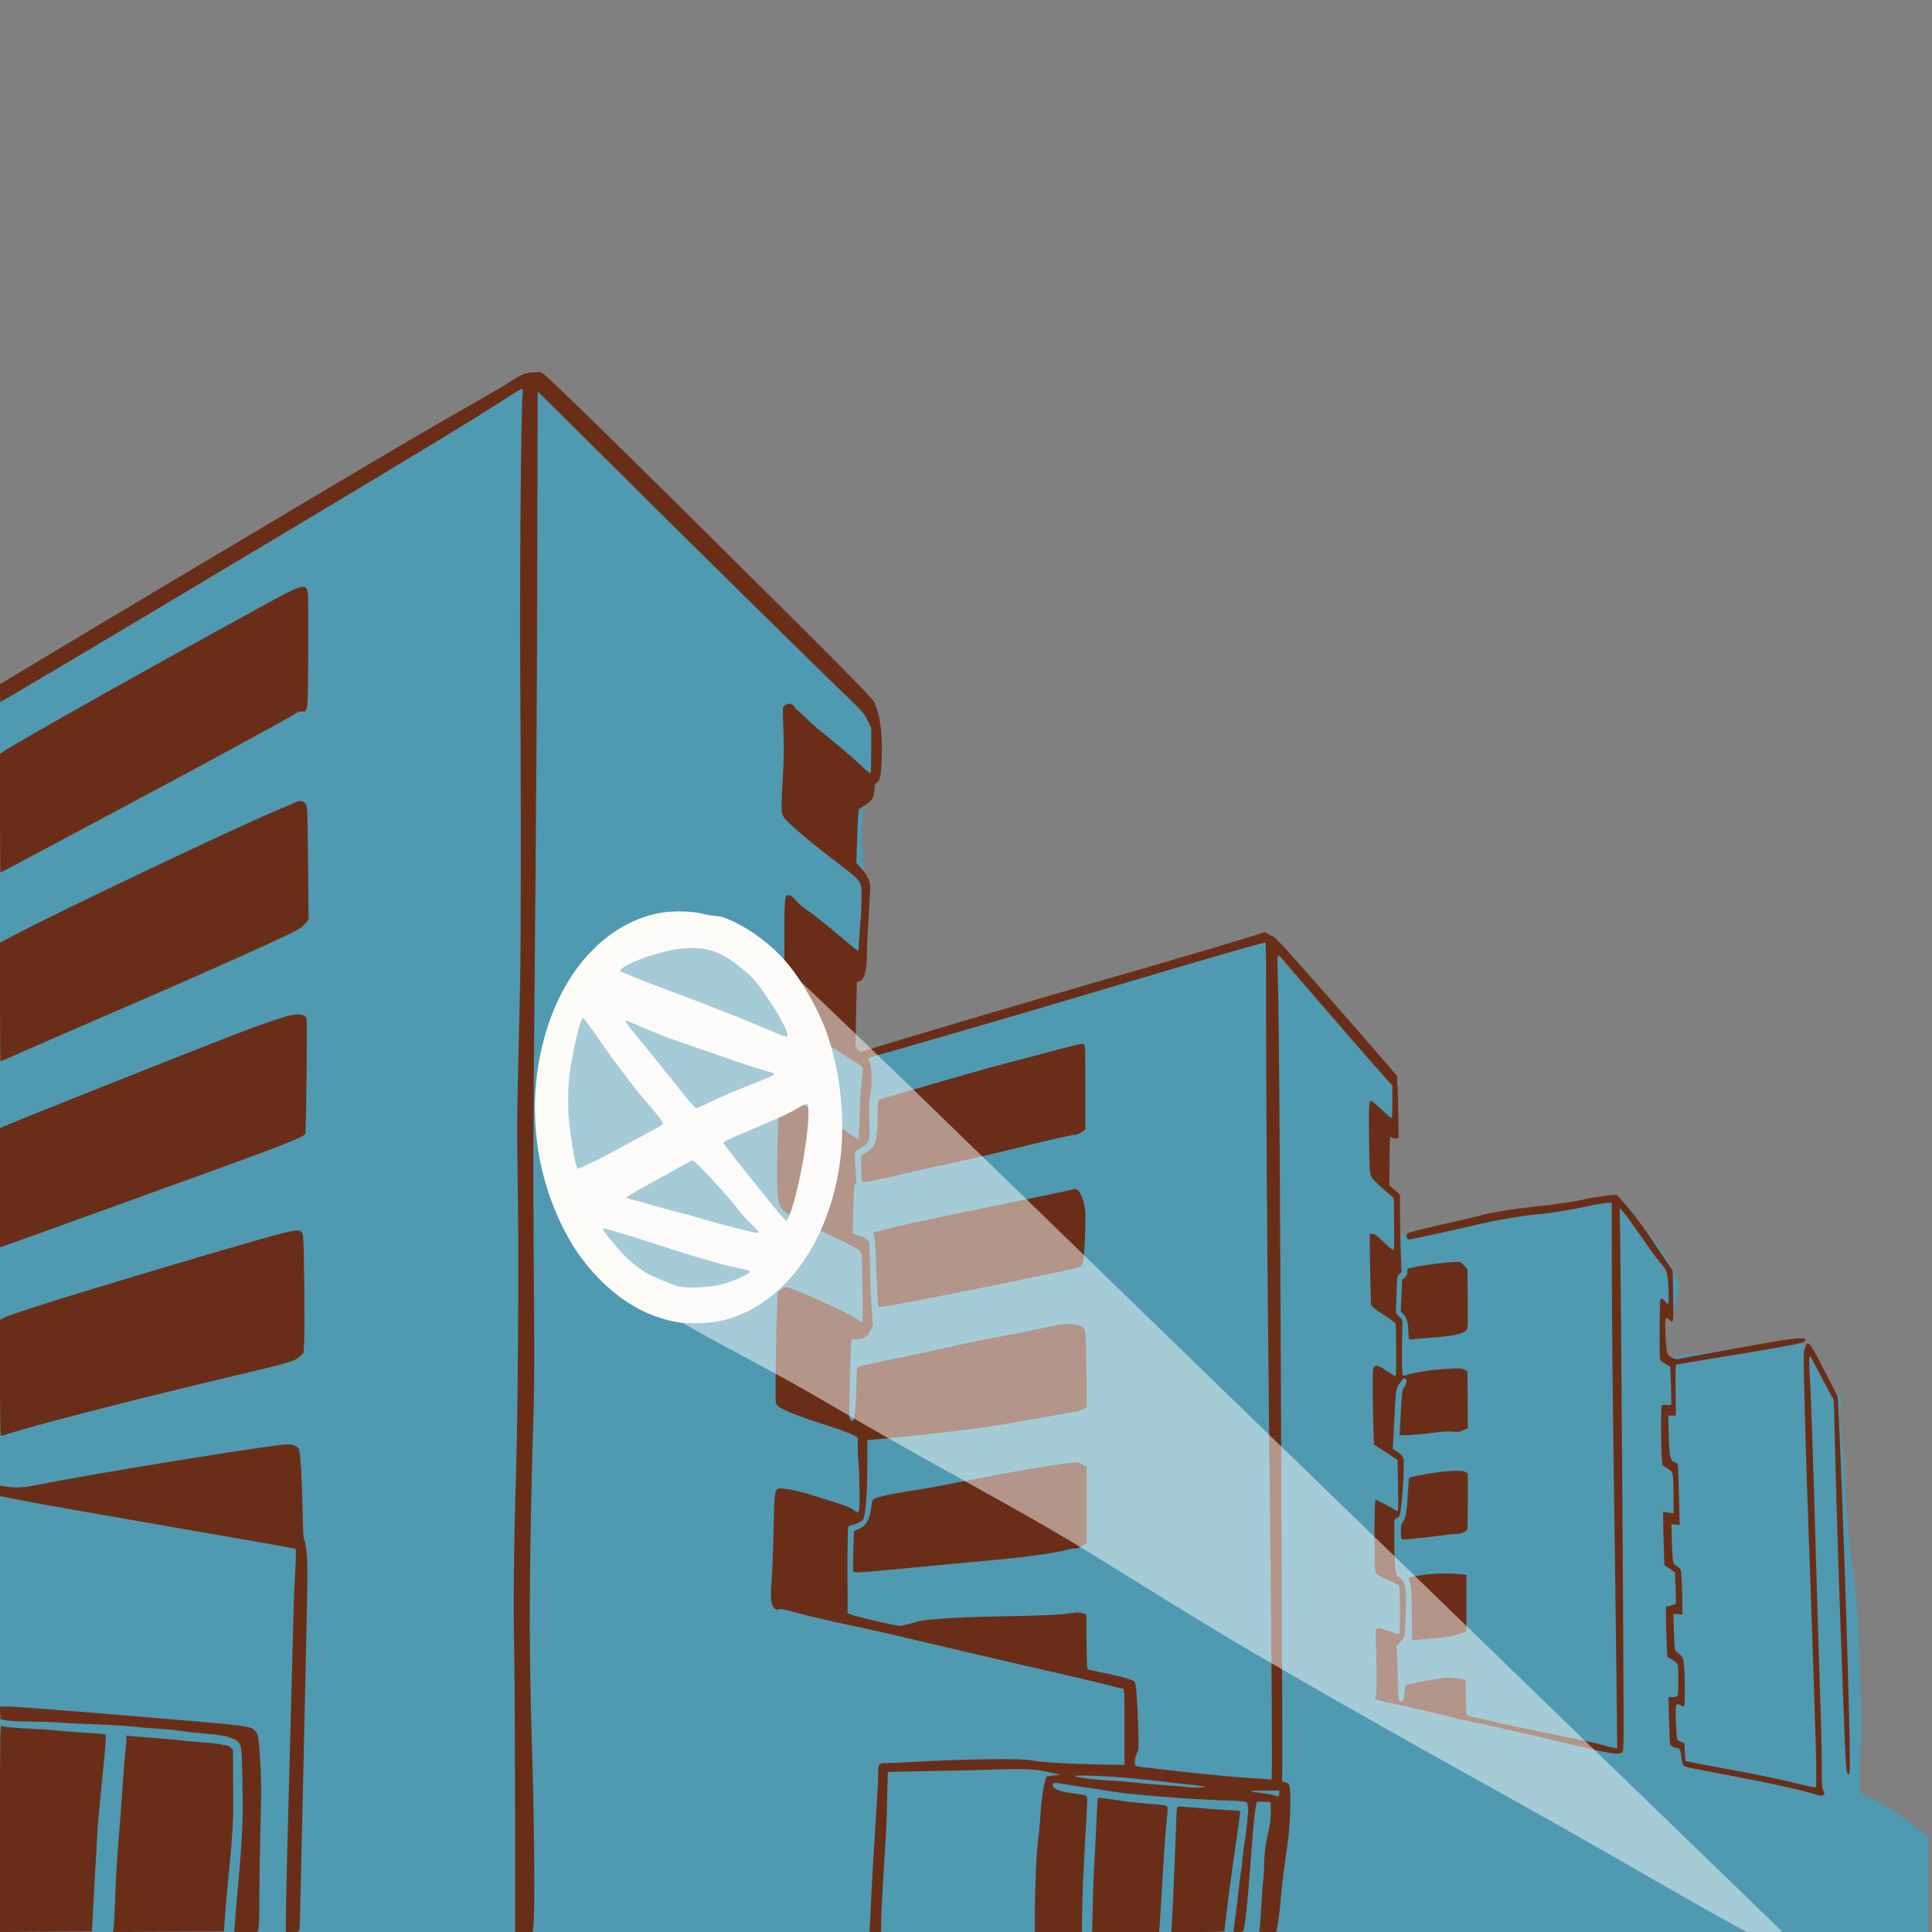 <?xml version="1.0" encoding="UTF-8" standalone="no"?>
<svg
   xmlns:dc="http://purl.org/dc/elements/1.1/"
   xmlns:cc="http://creativecommons.org/ns#"
   xmlns:rdf="http://www.w3.org/1999/02/22-rdf-syntax-ns#"
   xmlns:svg="http://www.w3.org/2000/svg"
   xmlns="http://www.w3.org/2000/svg"
   viewBox="0 0 1489.455 1489.455"
   height="1489.455"
   width="1489.455"
   id="svg2"
   version="1.1">
  <rect x="0" y="0" width="1489.455" height="1489.455" fill="#808080" stroke="none"/>
  <defs
     id="defs6" />
  <g
     id="g4520">
    <path
       id="path4522"
       d="M 0,1013.891 V 538.327 l 8.545,-5.243 C 28.456,520.869 48.853,507.798 69.73,493.878 89.978,480.376 142.913,448.087 177.796,427.96 c 7.588,-4.378 19.042,-11.499 25.455,-15.823 37.995,-25.626 43.351,-28.919 97.841,-60.149 24.298,-13.926 33.552,-19.114 45.455,-25.482 4.8,-2.568 15.258,-9.039 23.239,-14.379 7.982,-5.34 16.406,-10.666 18.72,-11.834 5.258,-2.654 11.967,-4.268 17.803,-4.282 5.384,-0.013 7.405,1.377 12.025,8.269 4.013,5.986 21.46,23.201 32.213,31.783 4.8,3.831 16.091,12.641 25.091,19.576 9,6.936 17.836,13.768 19.636,15.182 1.8,1.414 7.855,7.011 13.455,12.436 5.6,5.425 14.273,13.368 19.273,17.649 9.068,7.766 39.754,38.739 58.184,58.73 5.347,5.8 12.714,13.655 16.37,17.455 3.656,3.8 9.162,10.182 12.235,14.182 6.787,8.834 15.1,18.498 28.12,32.69 5.4,5.886 11.205,12.392 12.9,14.459 1.935,2.359 3.918,3.974 5.326,4.339 1.397,0.362 2.705,1.42 3.463,2.801 0.67,1.221 3.087,5.169 5.369,8.773 5.787,9.139 6.775,12.339 6.687,21.665 -0.077,8.17 -2.046,23.285 -3.358,25.767 -0.438,0.828 -1.999,2.88 -3.47,4.56 -2.552,2.914 -2.712,3.413 -3.512,10.909 -2.216,20.767 -2.46,28.023 -1.329,39.576 0.616,6.295 0.916,13.916 0.687,17.425 -0.382,5.838 -0.288,6.419 1.473,9.091 2.492,3.783 2.982,7.461 1.927,14.491 -0.48,3.2 -1.105,13.018 -1.388,21.818 -0.57,17.669 -0.793,18.607 -6.202,26.064 -1.404,1.935 -2.874,4.717 -3.268,6.182 -1.424,5.297 -2.195,16.762 -2.064,30.664 0.107,11.298 -0.125,15.291 -1.138,19.636 -2.028,8.695 -2.933,13.777 -2.528,14.182 0.207,0.207 3.128,-0.907 6.491,-2.476 7.253,-3.383 32.251,-11.257 55.569,-17.502 9.2,-2.464 20.818,-5.61 25.818,-6.99 5,-1.38 15.636,-4.162 23.636,-6.182 8,-2.02 20.927,-5.585 28.727,-7.924 7.8,-2.338 18.436,-5.082 23.636,-6.097 5.2,-1.015 14.691,-2.85 21.091,-4.077 12.074,-2.314 37.679,-10.403 57.131,-18.049 5.022,-1.974 12.713,-4.645 17.091,-5.936 7.909,-2.332 24.042,-7.788 37.578,-12.709 8.753,-3.182 18.232,-4.497 24.313,-3.373 4.706,0.87 5.709,1.649 9.142,7.098 2.786,4.423 15.72,19.786 18.685,22.194 6.59,5.352 21.902,18.935 24.093,21.373 1.418,1.577 4.399,5.33 6.624,8.338 2.225,3.009 6.313,7.485 9.084,9.948 2.96,2.63 7.569,8.016 11.173,13.056 8.498,11.884 13.153,17.57 16.998,20.766 2.223,1.848 4.139,4.455 5.918,8.054 l 2.63,5.321 -0.229,13.195 c -0.271,15.589 -0.268,15.582 -7.339,16.152 -5.578,0.449 -5.641,0.557 -7.824,13.455 -1.259,7.438 -1.505,11.006 -1.154,16.727 0.64,10.421 0.951,11.225 4.841,12.509 1.786,0.589 3.987,1.791 4.891,2.67 2.312,2.247 5.229,14.701 5.985,25.549 0.604,8.669 1.106,11.273 2.175,11.273 0.307,0 6.122,-1.603 12.922,-3.563 6.801,-1.959 15.433,-3.939 19.183,-4.399 3.75,-0.46 12.218,-1.798 18.818,-2.972 6.6,-1.175 16.143,-2.618 21.207,-3.209 5.064,-0.59 13.082,-1.724 17.818,-2.519 4.736,-0.795 11.393,-1.811 14.793,-2.258 3.4,-0.446 9.945,-1.738 14.545,-2.87 4.6,-1.132 10.401,-2.271 12.892,-2.532 2.49,-0.26 8.054,-1.273 12.364,-2.251 4.98,-1.13 10.103,-1.78 14.057,-1.784 5.624,-0.007 6.541,0.196 9.554,2.107 5.524,3.503 15.606,14.511 30.959,33.8 5,6.282 10.103,15.575 14.718,26.8 l 1.713,4.167 -1.616,7.833 c -2.318,11.239 -2.795,12.48 -5.006,13.035 -1.039,0.261 -2.795,0.133 -3.901,-0.285 -1.106,-0.418 -2.121,-0.65 -2.254,-0.516 -0.133,0.134 -0.191,6.752 -0.127,14.708 0.116,14.396 0.597,20.185 1.737,20.89 0.329,0.203 2.183,0.041 4.119,-0.361 7.351,-1.526 22.677,-3.638 26.473,-3.649 2.176,-0.01 6.901,-0.623 10.501,-1.371 3.6,-0.748 8.836,-1.568 11.636,-1.822 18.678,-1.695 31.139,-3.665 41.818,-6.612 3.764,-1.039 4.912,-0.728 10.506,2.851 4.366,2.793 7.367,6.585 14.147,17.875 2.522,4.2 6.762,10.695 9.421,14.433 8.152,11.458 7.693,10.326 6.696,16.505 -0.949,5.88 -0.215,20.289 1.886,37.062 0.601,4.8 1.382,15.856 1.736,24.568 0.353,8.713 0.796,16.091 0.985,16.396 0.189,0.305 0.703,6.595 1.144,13.977 0.44,7.382 1.922,21.113 3.292,30.513 1.371,9.4 2.833,21.673 3.251,27.273 0.417,5.6 0.94,11.982 1.161,14.182 0.393,3.908 1.472,34.545 2.242,63.636 0.212,8 0.044,26.426 -0.372,40.946 -0.49,17.072 -0.508,27.055 -0.053,28.252 0.387,1.018 1.399,2.033 2.248,2.255 3.046,0.796 14.417,6.688 21.404,11.09 7.998,5.039 19.114,13.434 24.853,18.77 l 3.818,3.55 v 36.113 36.113 H 743.273 7.272727e-5 V 1013.891 Z"
       style="fill:#4f9ab1;stroke-width:0.727" />
  </g>
  <g
     id="g4520-3"
     transform="translate(0,-1.0788285e-5)">
    <path
       id="path4522-6"
       d="m 0,1409.747 c 0,-72.73 0.102,-79.682 1.162,-79.275 2.439,0.936 11.273,1.822 22.474,2.253 6.4,0.247 16.218,0.931 21.818,1.52 5.6,0.589 15.875,1.371 22.834,1.738 6.959,0.366 12.889,0.929 13.179,1.25 0.605,0.671 -0.517,14.276 -3.616,43.857 -1.194,11.4 -2.501,26.782 -2.904,34.182 -0.402,7.4 -1.25,22.291 -1.883,33.091 -0.633,10.8 -1.377,24.382 -1.653,30.182 l -0.502,10.546 -35.455,0.189 L 0,1489.468 Z m 87.582,76.622 c 0.273,-1.703 0.793,-11.769 1.156,-22.369 0.605,-17.684 1.752,-35.89 3.618,-57.455 0.398,-4.6 1.395,-18.345 2.215,-30.545 0.82,-12.2 1.798,-24.309 2.173,-26.909 0.375,-2.6 0.689,-6.164 0.697,-7.92 l 0.014,-3.193 4.182,0.477 c 2.3,0.262 10.727,0.955 18.727,1.539 8,0.584 16.836,1.39 19.636,1.79 2.8,0.401 10.247,1.072 16.549,1.491 6.302,0.42 12.296,1.082 13.32,1.471 1.024,0.389 2.838,0.708 4.03,0.708 1.331,0 2.856,0.688 3.952,1.784 l 1.784,1.784 0.043,18.761 c 0.024,10.319 0.097,22.197 0.164,26.397 0.128,8.043 -0.968,25.026 -2.791,43.273 -2.131,21.327 -3.766,40.318 -4.162,48.364 l -0.161,3.273 -42.821,0.188 -42.821,0.188 z m 93.268,-0.733 c 0.722,-10.134 2.766,-34.201 3.906,-46 1.186,-12.267 2.493,-36.673 2.396,-44.727 -0.511,-42.397 -0.696,-46.87 -2.063,-49.736 -1.036,-2.173 -2.213,-3.223 -5.089,-4.54 -4.83,-2.211 -8.805,-2.934 -23.547,-4.281 -6.648,-0.608 -15.034,-1.569 -18.634,-2.136 -3.6,-0.567 -10.8,-1.238 -16,-1.49 -5.2,-0.253 -13.378,-0.942 -18.172,-1.532 -4.795,-0.59 -17.886,-1.383 -29.091,-1.762 -11.205,-0.379 -23.809,-1.009 -28.009,-1.4 -4.2,-0.391 -14.182,-0.737 -22.182,-0.769 -8,-0.032 -16.673,-0.454 -19.273,-0.937 l -4.727,-0.878 -0.215,-4.906 -0.215,-4.906 5.67,0.012 c 5.93,0.013 44.472,2.955 104.215,7.955 84.555,7.077 83.021,6.883 86.916,10.948 2.548,2.66 2.812,4.417 4.098,27.266 0.661,11.749 0.661,22.321 -1.9e-4,45.818 -0.473,16.8 -0.853,41.051 -0.846,53.892 0.009,15.111 -0.268,24.154 -0.784,25.636 l -0.798,2.29 h -8.913 -8.913 l 0.272,-3.818 z m 39.52,-4.727 c 0.008,-11.515 1.143,-59.967 2.892,-123.454 0.793,-28.8 1.77,-65.782 2.169,-82.182 0.888,-36.453 1.298,-48.286 2.301,-66.436 0.428,-7.74 0.499,-14.346 0.159,-14.681 -0.34,-0.335 -20.909,-4.083 -45.709,-8.331 -24.8,-4.247 -59.818,-10.342 -77.818,-13.543 -18,-3.201 -41.383,-7.286 -51.962,-9.077 -10.579,-1.791 -26.581,-4.717 -35.559,-6.503 -8.978,-1.786 -16.44,-3.247 -16.583,-3.247 C 0.117,1153.455 0,1151.612 0,1149.359 v -4.095 l 2.727,0.456 c 9.611,1.606 14.139,1.391 27.818,-1.321 45.055,-8.933 181.321,-30.944 191.571,-30.944 3.656,0 7.567,1.77 8.355,3.78 1.162,2.964 2.367,22.892 2.785,46.038 0.312,17.276 0.639,22.9 1.4,24.064 0.561,0.858 1.367,5.641 1.852,10.995 0.688,7.587 0.61,20.476 -0.388,64.663 -0.686,30.353 -1.568,70.732 -1.959,89.732 -0.392,19 -1.036,47.145 -1.431,62.545 -0.395,15.4 -0.906,37.654 -1.134,49.455 -0.228,11.8 -0.564,22.191 -0.746,23.091 -0.305,1.509 -0.726,1.636 -5.408,1.636 h -5.077 l 0.006,-8.546 z M 397.071,1398 c -0.011,-50.3 -0.327,-107.642 -0.701,-127.426 -0.669,-35.339 -0.153,-83.265 1.444,-134.21 1.487,-47.425 2.247,-168.9 1.375,-219.636 -0.711,-41.341 -0.661,-55.838 0.325,-95.636 0.64,-25.8 1.336,-56.891 1.547,-69.091 0.605,-34.908 0.611,-154.483 0.011,-229.818 -0.549,-68.857 0.596,-208.708 1.781,-217.702 0.407,-3.088 0.32,-4.339 -0.319,-4.585 -0.483,-0.185 -5.588,2.733 -11.343,6.486 C 366.242,322.651 325.768,347.228 204.727,419.612 65.897,502.633 1.2,541.091 0.365,541.091 0.164,541.091 0,538.027 0,534.282 v -6.809 l 38.727,-23.288 c 21.3,-12.809 66.382,-39.736 100.182,-59.839 33.8,-20.103 79.455,-47.263 101.455,-60.355 60.622,-36.076 91.159,-53.99 120.364,-70.611 14.6,-8.309 28.945,-16.683 31.877,-18.607 9.741,-6.394 10.593,-6.772 17.091,-7.566 5.133,-0.628 6.547,-0.573 8.281,0.324 3.844,1.988 71.5,68.273 186.182,182.409 52.098,51.85 68.217,68.304 69.616,71.066 4.61,9.097 6.688,24.274 5.987,43.722 -0.48,13.32 -1.203,16.936 -3.718,18.583 -1.455,0.954 -1.743,1.844 -1.986,6.151 -0.326,5.774 -1.693,7.75 -8.343,12.06 l -3.74,2.424 -0.428,5.664 c -0.235,3.115 -0.636,12.4 -0.89,20.633 l -0.462,14.969 3.969,4.448 c 2.346,2.629 4.6,6.097 5.512,8.479 1.446,3.778 1.501,4.681 0.872,14.401 -1.599,24.747 -2.198,36.244 -2.205,42.37 -0.01,8.061 -1.069,15.73 -2.574,18.641 -0.624,1.207 -2.051,2.514 -3.172,2.904 l -2.037,0.71 -0.536,25.145 -0.536,25.145 1.873,1.873 1.873,1.873 3.838,-1.264 c 15.035,-4.95 125.849,-37.782 188.032,-55.71 60.628,-17.48 110.94,-32.398 117.113,-34.726 3.012,-1.136 3.201,-1.122 5.243,0.388 1.165,0.861 2.583,1.566 3.15,1.566 0.567,0 4.156,3.256 7.975,7.235 6.167,6.425 58.865,66.346 80.284,91.288 l 8.099,9.431 0.425,8.023 c 0.234,4.413 0.507,15.223 0.607,24.023 l 0.182,16 -2.044,0.234 c -1.124,0.129 -2.523,-0.163 -3.108,-0.649 -0.586,-0.486 -1.205,-0.743 -1.377,-0.571 -0.172,0.172 -0.36,8.643 -0.418,18.826 l -0.106,18.514 4.082,3.641 4.081,3.641 0.049,16 c 0.027,8.8 0.295,22.218 0.596,29.818 l 0.547,13.818 -1.694,1.455 c -1.632,1.402 -1.711,1.973 -2.17,15.669 l -0.475,14.214 2.473,2.821 2.473,2.821 -0.219,20.783 c -0.12,11.431 0.054,21.179 0.388,21.662 0.469,0.68 1.294,0.641 3.645,-0.169 5.921,-2.04 18.155,-3.952 29.605,-4.627 10.25,-0.604 11.901,-0.542 14.182,0.531 l 2.581,1.215 0.192,21.925 0.192,21.925 -3.333,1.614 c -2.855,1.382 -4.037,1.544 -8.24,1.13 -3.36,-0.331 -8.56,0 -16.495,1.047 -6.374,0.842 -14.534,1.592 -18.134,1.667 l -6.545,0.137 0.154,-1.818 c 0.084,-1 0.514,-8.788 0.955,-17.307 0.751,-14.531 0.91,-15.651 2.574,-18.102 0.975,-1.437 1.773,-3.395 1.773,-4.352 0,-2.236 -2.175,-3.154 -3.226,-1.363 -0.425,0.725 -1.563,2.285 -2.529,3.467 -2.367,2.897 -2.832,6.429 -3.7,28.102 -0.407,10.145 -0.934,19.222 -1.173,20.172 -0.356,1.417 0,1.957 1.976,3.01 1.325,0.706 3.323,2.158 4.44,3.227 1.985,1.901 2.03,2.125 2.03,10.067 0,8.48 -0.936,21.684 -2.244,31.641 -0.7,5.329 -0.951,5.94 -2.897,7.057 l -2.131,1.223 v 16.439 c 0,9.041 0.379,18.734 0.842,21.539 0.741,4.485 1.139,5.327 3.308,6.98 3.284,2.505 3.757,3.55 4.593,10.144 0.812,6.405 -0.279,33.647 -1.433,35.805 -0.389,0.727 -1.902,2.516 -3.363,3.977 -2.326,2.326 -2.593,2.947 -2.151,5.011 0.278,1.295 0.635,10.519 0.795,20.498 0.242,15.079 0.479,18.331 1.409,19.26 0.851,0.851 1.418,0.929 2.377,0.326 0.977,-0.614 1.306,-2.021 1.47,-6.287 0.123,-3.188 0.581,-5.787 1.091,-6.191 0.913,-0.722 23.682,-5.01 30.004,-5.651 1.981,-0.201 6.384,0.058 9.784,0.575 l 6.182,0.94 0.199,13.422 c 0.109,7.382 0.482,13.706 0.828,14.052 0.746,0.746 56.25,12.825 81.155,17.661 9.6,1.864 19.946,4.154 22.991,5.09 3.045,0.935 6.945,1.926 8.665,2.201 l 3.129,0.5 -0.491,-44.658 c -0.27,-24.562 -0.804,-66.912 -1.185,-94.112 -1.88,-133.922 -2.402,-182.402 -2.479,-230.086 l -0.084,-51.904 -5.091,0.471 c -2.8,0.259 -9.491,1.455 -14.869,2.657 -10.244,2.29 -29.296,5.307 -38.586,6.11 -10.602,0.917 -29.603,4.095 -41.455,6.934 -6.6,1.581 -19.527,4.502 -28.727,6.491 -9.2,1.989 -19.099,4.16 -21.998,4.823 -2.899,0.664 -5.763,1.018 -6.364,0.787 -1.323,-0.508 -1.447,-3.636 -0.184,-4.661 0.86,-0.698 15.313,-4.233 40.545,-9.919 6.2,-1.397 14.382,-3.378 18.182,-4.403 7.254,-1.956 25.845,-4.851 40,-6.23 11.523,-1.122 32.04,-4.126 37.05,-5.424 6.175,-1.6 24.907,-4.17 25.517,-3.501 11.702,12.83 18.27,21.473 32.635,42.95 l 10.341,15.459 0.348,19.631 c 0.371,20.949 0.316,21.275 -3.063,18.101 -3.063,-2.877 -3.393,-1.478 -2.827,11.986 0.589,14.005 1.081,15.573 5.523,17.576 2.286,1.031 3.3,1.1 6.239,0.426 5.194,-1.191 69.911,-12.882 78.782,-14.231 4.2,-0.639 9.764,-1.238 12.364,-1.33 4.299,-0.153 4.727,-0.036 4.727,1.286 0,1.138 -0.791,1.655 -3.636,2.373 -6.513,1.646 -26.258,5.122 -61.057,10.748 -18.781,3.036 -34.441,5.702 -34.8,5.924 -0.369,0.228 -0.542,8.822 -0.398,19.77 l 0.254,19.367 h -2.898 -2.898 l 0.186,10.909 c 0.361,21.203 1.032,24.241 5.598,25.387 1.655,0.415 1.673,0.549 2.12,15.516 0.248,8.303 0.53,19.024 0.626,23.825 l 0.175,8.727 -3.207,-0.256 -3.207,-0.256 0.436,14.223 c 0.24,7.823 0.774,14.855 1.188,15.627 0.413,0.772 1.869,2.064 3.235,2.869 2.353,1.388 2.505,1.726 2.904,6.447 0.232,2.74 0.514,10.709 0.626,17.709 l 0.205,12.727 -3.531,-0.254 -3.531,-0.254 0.498,14.072 c 0.462,13.063 0.605,14.15 1.996,15.163 4.995,3.637 5.404,4.523 5.91,12.796 0.689,11.261 0.586,29.386 -0.167,29.386 -0.354,0 -1.564,-0.477 -2.689,-1.061 -3.8,-1.972 -4.064,-0.971 -3.519,13.359 0.267,7.036 0.787,13.12 1.156,13.52 0.368,0.4 1.719,1.083 3.001,1.517 l 2.332,0.789 0.364,6.847 0.364,6.847 3.413,0.843 c 1.877,0.463 14.313,2.848 27.636,5.3 28.759,5.292 37.2,7.04 55.335,11.458 7.511,1.83 13.853,3.131 14.092,2.892 1.168,-1.168 0.474,-28.733 -3.756,-149.22 -0.997,-28.4 -2.295,-65.431 -2.885,-82.291 -0.59,-16.86 -1.472,-47.163 -1.96,-67.34 -0.842,-34.795 -0.82,-36.862 0.421,-40.113 2.369,-6.202 3.093,-5.353 14.79,17.352 l 10.476,20.335 1.011,21.483 c 2.908,61.777 6.993,184.872 8.1,244.097 0.333,17.797 0.236,24.936 -0.341,25.293 -2.287,1.413 -2.523,-1.461 -4.514,-54.816 -3.631,-97.315 -4.969,-138.601 -6.567,-202.607 l -0.764,-30.607 -8.692,-16.302 c -4.781,-8.966 -8.818,-16.629 -8.971,-17.029 -0.186,-0.485 -0.52,-0.485 -1.004,0 -0.468,0.469 -0.519,3.951 -0.143,9.818 1.207,18.818 2.583,59.058 5.423,158.545 0.999,35 2.337,78.364 2.973,96.364 0.636,18 1.139,40.556 1.119,50.124 -0.032,14.993 0.131,17.681 1.178,19.454 1.118,1.893 1.122,2.15 0.041,3.231 -1.075,1.075 -1.474,1.077 -4.702,0.031 -10.566,-3.426 -35.676,-8.973 -69.346,-15.318 -31.61,-5.957 -32.535,-6.16 -33.77,-7.396 -0.562,-0.562 -1.252,-3.234 -1.534,-5.938 -0.602,-5.78 -1.331,-7.461 -3.233,-7.461 -2.071,0 -4.956,-1.488 -5.477,-2.826 -0.252,-0.646 -0.647,-9.111 -0.88,-18.811 l -0.422,-17.636 h 2.599 c 5.055,0 4.899,0.417 4.899,-13.14 0,-13.441 0.303,-12.507 -5.155,-15.886 l -3.337,-2.066 -0.479,-11.545 c -0.263,-6.35 -0.48,-15.031 -0.481,-19.291 v -7.746 l 3.608,-0.866 c 2.234,-0.536 3.731,-1.325 3.931,-2.073 0.177,-0.664 0.108,-6.252 -0.154,-12.418 l -0.476,-11.211 -4.066,-2.774 -4.066,-2.774 -0.478,-14.742 c -0.263,-8.108 -0.478,-17.316 -0.479,-20.462 v -5.72 l 4,0.5 4,0.5 v -12.678 c 0,-6.973 -0.211,-14.217 -0.469,-16.097 -0.431,-3.144 -0.774,-3.615 -4.272,-5.852 l -3.803,-2.433 -0.439,-4.613 c -0.708,-7.437 -0.842,-40.157 -0.169,-41.245 0.443,-0.716 1.513,-0.872 3.819,-0.556 2.221,0.304 3.305,0.163 3.534,-0.46 0.182,-0.494 0.088,-7.256 -0.209,-15.026 l -0.539,-14.127 -3.55,-1.952 c -1.952,-1.073 -3.839,-2.468 -4.192,-3.099 -0.353,-0.631 -0.556,-11.559 -0.45,-24.285 0.186,-22.367 0.239,-23.129 1.59,-22.895 0.769,0.133 2.02,1.033 2.78,2 2.7,3.432 2.984,2.349 2.494,-9.52 -0.519,-12.584 -1.156,-14.65 -6.246,-20.249 -1.509,-1.66 -5.15,-6.455 -8.09,-10.655 -15.171,-21.668 -18.701,-26.561 -20.914,-28.988 l -2.415,-2.648 0.428,22.909 c 0.468,25.041 2.49,305.862 2.603,361.425 0.065,32.188 -0.017,34.579 -1.214,35.455 -2.708,1.98 -8.79,1.02 -38.096,-6.02 -30.886,-7.418 -83.29,-19.224 -85.333,-19.224 -1.032,0 -2.627,-0.342 -3.546,-0.761 -0.919,-0.419 -10.016,-2.689 -20.216,-5.044 -10.2,-2.356 -19.855,-4.613 -21.455,-5.017 -1.6,-0.403 -6.98,-1.566 -11.956,-2.584 -4.976,-1.018 -9.364,-2.168 -9.751,-2.555 -0.454,-0.454 -0.343,-1.138 0.311,-1.926 0.82,-0.987 0.98,-4.733 0.835,-19.485 -0.099,-10.045 -0.377,-21.383 -0.619,-25.196 -0.584,-9.213 -0.53,-9.252 8.816,-6.174 4,1.317 7.846,2.631 8.546,2.92 1.192,0.492 1.273,-0.64 1.273,-17.959 0,-13.661 -0.237,-18.798 -0.909,-19.687 -0.5,-0.662 -3.256,-2.151 -6.124,-3.309 -2.868,-1.158 -6.668,-2.957 -8.443,-3.997 -2.911,-1.706 -3.273,-2.225 -3.694,-5.295 -0.8,-5.835 -0.553,-53.383 0.277,-53.383 1.017,0 12.228,5.658 14.767,7.453 1.131,0.799 2.276,1.168 2.545,0.819 0.269,-0.349 0.326,-9.308 0.126,-19.908 l -0.364,-19.273 -6.673,-4.364 c -3.67,-2.4 -7.761,-5.024 -9.091,-5.831 l -2.418,-1.467 -0.457,-12.715 c -0.251,-6.993 -0.497,-20.305 -0.545,-29.583 -0.087,-16.483 -0.053,-16.893 1.474,-17.963 1.83,-1.282 2.812,-0.89 11.005,4.383 2.712,1.746 5.085,3.174 5.273,3.174 0.479,0 0.408,-38.585 -0.074,-40.379 -0.231,-0.858 -3.296,-3.281 -7.361,-5.818 -3.831,-2.391 -8.014,-5.33 -9.296,-6.53 l -2.33,-2.182 -0.481,-18.845 C 1056.216,976.972 1056,964.617 1056,959.882 v -8.609 h 1.974 c 1.086,0 2.64,0.623 3.454,1.385 9.547,8.933 11.91,10.979 12.681,10.979 0.703,0 0.851,-4.446 0.669,-20.065 l -0.234,-20.065 -1.818,-1.458 c -7.24,-5.807 -13.957,-12.225 -15.304,-14.622 -1.539,-2.738 -1.609,-3.758 -1.935,-28.326 -0.351,-26.444 -0.142,-30.372 1.617,-30.372 0.572,0 4.272,3.103 8.223,6.895 3.951,3.792 7.396,6.683 7.655,6.424 0.259,-0.259 0.471,-6.016 0.471,-12.794 v -12.323 l -8.225,-9.192 c -4.524,-5.056 -13.764,-15.574 -20.533,-23.374 -26.922,-31.023 -53.917,-62.325 -55.977,-64.909 -3.974,-4.984 -4.226,-4.265 -3.689,10.545 1.154,31.814 1.992,168.973 3.539,579.091 0.086,22.8 -0.007,42.072 -0.207,42.826 -0.29,1.093 0.227,1.541 2.545,2.205 2.869,0.822 2.917,0.892 3.505,5.174 0.943,6.873 0.043,29.421 -1.655,41.431 -3.463,24.505 -4.366,31.723 -5.141,41.091 -0.905,10.946 -1.792,18.118 -2.948,23.818 l -0.774,3.818 h -6.593 -6.593 L 971.205,1486 c 0.272,-1.9 0.802,-9.509 1.178,-16.909 0.376,-7.4 1.006,-15.745 1.399,-18.546 0.393,-2.8 0.731,-7.873 0.751,-11.273 0.053,-9.004 1.18,-18.363 3.231,-26.834 1.246,-5.147 1.84,-9.797 1.924,-15.066 0.067,-4.192 5.1e-4,-7.739 -0.148,-7.881 -0.534,-0.515 -9.743,-0.713 -10.519,-0.227 -0.848,0.532 -2.668,15.979 -3.92,33.281 -2.423,33.487 -4.021,51.143 -5.529,61.091 -0.919,6.063 -0.713,5.818 -4.888,5.818 h -3.831 l 1.629,-12.546 c 0.896,-6.9 2.154,-17.27 2.795,-23.045 0.641,-5.775 1.296,-10.711 1.456,-10.969 0.159,-0.258 0.648,-4.206 1.086,-8.773 0.438,-4.567 1.124,-10.2 1.525,-12.517 1.281,-7.407 2.822,-21.822 2.829,-26.462 0.007,-2.93 -0.355,-4.855 -1.032,-5.531 -0.793,-0.793 -4.441,-1.153 -15.455,-1.525 -30.463,-1.029 -74.528,-4.529 -89.326,-7.096 -4.4,-0.763 -13.727,-2.196 -20.727,-3.184 -7,-0.988 -14.307,-2.126 -16.237,-2.529 -5.565,-1.161 -7.763,-0.971 -7.763,0.67 0,3.166 4.351,4.969 16,6.632 11.172,1.595 10.549,1.228 10.525,6.197 -0.012,2.373 -0.592,13.805 -1.29,25.405 -1.649,27.39 -2.661,51.943 -2.677,64.909 l -0.012,10.364 H 816 797.818 l 0.012,-14 c 0.018,-20.926 1.246,-48.619 2.557,-57.648 0.638,-4.394 1.461,-13.389 1.829,-19.989 0.624,-11.178 3.171,-26.717 4.618,-28.171 0.305,-0.306 2.901,-0.72 5.769,-0.92 l 5.215,-0.364 -9.455,-2.17 c -10.991,-2.523 -19.024,-2.809 -49.455,-1.761 -10,0.344 -30.766,0.808 -46.146,1.03 -15.38,0.222 -28.078,0.519 -28.218,0.659 -0.14,0.14 -0.397,8.883 -0.572,19.43 -0.174,10.546 -0.632,23.757 -1.017,29.357 -0.385,5.6 -1.036,16.236 -1.447,23.636 -0.411,7.4 -1.088,19.509 -1.505,26.909 -0.417,7.4 -0.752,15.827 -0.745,18.727 l 0.013,5.273 h -4.476 -4.476 l 0.513,-9.636 c 0.282,-5.3 0.805,-16.018 1.161,-23.818 0.356,-7.8 0.971,-18.436 1.365,-23.636 0.395,-5.2 1.08,-16.327 1.524,-24.727 0.444,-8.4 1.124,-19.855 1.513,-25.454 0.388,-5.6 0.664,-12.555 0.612,-15.456 -0.123,-6.858 0.398,-7.453 6.52,-7.453 2.643,0 10.049,-0.316 16.456,-0.702 40.674,-2.451 87.364,-3.16 95.287,-1.447 6.354,1.374 27.658,2.705 50,3.124 l 21.636,0.406 v -29.418 c 0,-26.442 -0.117,-29.418 -1.16,-29.418 -0.638,0 -5.465,-1.12 -10.727,-2.489 -5.262,-1.369 -13.331,-3.352 -17.931,-4.407 -50.882,-11.674 -107.583,-24.869 -130.909,-30.464 -15.8,-3.79 -33.8,-7.923 -40,-9.186 -20.371,-4.15 -43.532,-9.481 -53.831,-12.392 -7.987,-2.257 -10.521,-2.711 -12.002,-2.147 -1.563,0.594 -2.165,0.426 -3.594,-1.003 -2.479,-2.479 -2.988,-8.172 -1.894,-21.185 0.504,-6 1.172,-23.345 1.483,-38.545 0.551,-26.896 0.916,-30.756 3.038,-32.068 2.189,-1.353 13.64,0.696 27.037,4.839 24.037,7.433 28.215,8.905 31.001,10.923 3.492,2.53 4.146,2.61 4.787,0.59 0.802,-2.527 0.569,-24.924 -0.388,-37.31 -0.492,-6.364 -0.706,-12.946 -0.475,-14.626 0.259,-1.893 0.083,-3.499 -0.463,-4.221 -1.044,-1.38 -11.108,-5.334 -23.781,-9.341 -15.586,-4.929 -29.266,-10.026 -33.975,-12.66 -3.974,-2.223 -4.582,-2.856 -5.029,-5.236 -0.548,-2.919 0.258,-59.004 1.077,-74.965 l 0.498,-9.712 2.407,-2.151 c 2.848,-2.545 3.929,-2.443 12.831,1.211 20.628,8.466 41.248,18.398 47.749,22.997 1.062,0.751 2.088,1.366 2.28,1.366 0.192,0 0.184,-12.027 -0.018,-26.727 -0.358,-25.987 -0.411,-26.775 -1.916,-28.436 -0.852,-0.94 -5.476,-3.608 -10.276,-5.93 -23.131,-11.187 -31.99,-15.61 -40.364,-20.155 -11.24,-6.1 -11.807,-6.982 -12.995,-20.206 -0.921,-10.249 0.421,-62.561 1.776,-69.252 0.496,-2.449 2.819,-3.4 5.233,-2.143 1.092,0.569 3.623,1.42 5.623,1.892 2,0.472 6.745,2.593 10.545,4.713 7.801,4.353 27.112,16.716 34.054,21.802 2.53,1.853 4.856,3.211 5.17,3.017 0.314,-0.194 0.755,-8.134 0.981,-17.646 0.226,-9.511 0.93,-21.524 1.565,-26.694 0.635,-5.171 0.978,-9.958 0.762,-10.638 -0.382,-1.205 -5.895,-4.811 -35.406,-23.162 -17.526,-10.898 -24.199,-15.539 -25.755,-17.915 -1.033,-1.576 -1.068,-2.253 -0.266,-5.116 0.692,-2.471 0.943,-13.487 1,-43.877 0.082,-43.582 0.03,-42.983 3.756,-42.983 1.141,0 2.812,1.309 5.184,4.058 1.925,2.232 6.118,5.778 9.318,7.881 4.771,3.134 20.043,15.516 35.393,28.694 1.571,1.348 3.071,2.236 3.334,1.973 0.263,-0.263 0.548,-3.189 0.633,-6.501 0.085,-3.312 0.521,-9.764 0.97,-14.337 0.449,-4.573 0.882,-12.896 0.963,-18.496 0.167,-11.573 -0.19,-12.736 -5.484,-17.85 -1.695,-1.637 -9.329,-7.69 -16.966,-13.451 -17.477,-13.185 -34.574,-27.774 -37.195,-31.739 -1.828,-2.765 -2.01,-3.643 -2.001,-9.638 0.006,-3.628 0.466,-14.046 1.024,-23.151 0.719,-11.738 0.848,-21.155 0.443,-32.364 -0.764,-21.17 -0.828,-19.874 1.051,-21.395 2.588,-2.095 5.673,-1.726 7.142,0.855 0.681,1.197 1.487,2.179 1.789,2.182 0.303,0.002 3.248,2.675 6.545,5.938 3.297,3.264 9.104,8.403 12.904,11.42 11.121,8.831 24.63,20.385 31.087,26.59 3.298,3.169 6.243,5.515 6.545,5.213 0.302,-0.302 0.549,-8.295 0.549,-17.762 v -17.213 l -2.909,-5.91 c -2.613,-5.309 -3.944,-6.895 -13.091,-15.601 C 636.428,521.297 524.714,411.292 469.636,356.424 c -30.3,-30.184 -55.098,-54.737 -55.107,-54.561 -0.009,0.175 -0.153,57.755 -0.32,127.955 -0.283,119.047 -0.595,165.799 -2.589,388 -0.504,56.205 -0.532,111.508 -0.081,162.909 0.407,46.433 0.419,86.618 0.03,99.636 -3.699,123.819 -4.033,186.512 -1.422,266.909 1.716,52.847 2.317,124.261 1.15,136.714 l -0.512,5.468 h -6.847 -6.847 L 397.07,1398 Z m 589.111,-15.498 v -2.139 l -11.818,0.065 c -12.584,0.07 -12.852,0.712 -0.844,2.023 3.636,0.397 7.727,1.189 9.091,1.761 3.043,1.275 3.571,1.022 3.571,-1.71 z m -57.091,-4.996 c -0.8,-0.321 -3.745,-0.802 -6.545,-1.07 -2.8,-0.268 -10.491,-1.122 -17.091,-1.9 -31.766,-3.742 -46.136,-4.984 -64.364,-5.563 -9.513,-0.302 -12.885,-0.198 -12.339,0.385 0.938,0.999 16.547,2.86 28.666,3.419 5.02,0.231 12.727,0.875 17.127,1.429 4.4,0.555 15.527,1.532 24.727,2.171 9.2,0.639 17.055,1.281 17.455,1.426 1.557,0.564 13.778,0.27 12.364,-0.297 z m 51.422,-51.565 c -0.21,-45.648 -0.961,-124.669 -2.33,-245.214 -1.269,-111.74 -2.262,-256.041 -2.104,-305.779 0.098,-30.768 -0.102,-48.046 -0.559,-48.199 -1.212,-0.404 -47.266,12.895 -126.066,36.404 -54.018,16.116 -162.395,47.647 -176.515,51.355 -3.727,0.979 -4.385,1.875 -2.723,3.712 1.882,2.079 2.316,17.825 0.722,26.173 -0.927,4.858 -1.09,8.905 -0.772,19.243 0.458,14.902 -0.004,17.273 -3.827,19.623 -6.723,4.133 -7.07,4.445 -7.329,6.582 -0.143,1.187 0.14,6.508 0.631,11.825 0.783,8.482 0.756,9.819 -0.218,10.909 -0.9,1.007 -1.209,4.699 -1.635,19.498 l -0.526,18.256 1.712,1.199 c 0.941,0.659 2.346,1.199 3.122,1.199 2.313,0 7.675,3.538 8.031,5.299 0.179,0.885 0.492,10.625 0.697,21.643 0.204,11.018 0.775,24.933 1.267,30.922 l 0.896,10.888 -1.92,4.194 c -2.205,4.815 -4.998,6.535 -10.877,6.696 -1.894,0.052 -3.585,0.235 -3.757,0.408 -0.585,0.585 -2.09,57.198 -1.592,59.854 0.582,3.104 3.065,3.785 3.663,1.004 0.823,-3.823 1.857,-20.076 1.857,-29.19 0,-8.639 0.156,-9.932 1.273,-10.522 1.677,-0.887 17.215,-4.367 36.182,-8.104 8.4,-1.655 24.436,-5.103 35.636,-7.663 11.2,-2.559 28.709,-6.144 38.909,-7.966 10.2,-1.822 23.455,-4.438 29.455,-5.813 15.79,-3.619 18.266,-3.956 24.883,-3.388 6.877,0.591 9.156,2.069 10.057,6.523 0.297,1.468 0.665,15.038 0.817,30.156 l 0.277,27.487 -4.122,1.823 c -2.267,1.003 -4.569,1.652 -5.114,1.442 -0.546,-0.209 -1.793,-0.076 -2.773,0.296 -0.98,0.372 -10.55,2.159 -21.266,3.971 -10.717,1.812 -26.031,4.446 -34.031,5.854 -17.346,3.053 -74.178,9.609 -99.273,11.452 l -2.545,0.187 -0.076,20.727 c -0.078,21.487 -1.391,37.562 -3.321,40.659 -0.909,1.458 -7.414,4.432 -9.696,4.432 -0.571,0 -1.331,0.573 -1.69,1.273 -0.36,0.702 -0.616,15.926 -0.571,33.956 l 0.081,32.684 4.364,1.342 c 8.638,2.657 34.941,8.654 36.364,8.291 0.8,-0.204 3.418,-0.845 5.818,-1.425 2.4,-0.58 5.345,-1.393 6.545,-1.807 5.418,-1.869 33.013,-3.695 62.545,-4.138 31.689,-0.476 49.164,-1.267 57.455,-2.602 4.07,-0.655 5.674,-0.621 8,0.17 l 2.909,0.989 0.193,20.7 c 0.106,11.385 0.445,20.951 0.752,21.258 0.307,0.307 4.553,1.372 9.435,2.366 17.001,3.462 26.226,6.085 27.091,7.701 0.964,1.801 2.071,16.708 2.617,35.242 0.477,16.185 0.442,16.827 -1.07,19.789 -0.917,1.796 -1.563,4.421 -1.563,6.35 0,3.887 -1.019,3.508 13.818,5.137 5.8,0.637 14.473,1.624 19.273,2.195 4.8,0.57 12.327,1.386 16.727,1.812 4.4,0.426 12.745,1.254 18.545,1.84 5.8,0.585 16.109,1.407 22.909,1.826 6.8,0.419 12.691,0.864 13.091,0.989 0.4,0.125 0.89,0.082 1.089,-0.095 0.199,-0.177 0.267,-20.832 0.152,-45.9 z M 657.835,1211.664 c -0.28,-0.453 -0.271,-7.691 0.019,-16.085 l 0.528,-15.261 3.553,-1.528 c 5.818,-2.503 8.47,-6.987 9.691,-16.389 0.884,-6.81 0.724,-6.589 5.971,-8.209 5.212,-1.61 14.864,-3.429 31.13,-5.866 5.6,-0.839 15.633,-2.645 22.295,-4.013 35.823,-7.356 80.146,-15.059 96.736,-16.813 2.775,-0.293 4.002,0 6.727,1.595 l 3.333,1.953 v 29.277 29.277 l -3.761,2.338 c -2.629,1.635 -4.279,2.208 -5.482,1.906 -0.946,-0.237 -3.759,0.198 -6.249,0.967 -7.389,2.282 -31.067,5.574 -57.962,8.059 -8.2,0.757 -22.436,2.071 -31.636,2.919 -9.2,0.848 -26.545,2.498 -38.545,3.666 -29.17,2.84 -35.711,3.237 -36.347,2.208 z m 19.407,-204.319 c -0.368,-0.24 -1.059,-12.216 -1.535,-26.614 -0.705,-21.347 -1.073,-26.495 -1.991,-27.896 -0.623,-0.95 -0.848,-1.996 -0.504,-2.339 1.43,-1.43 36.456,-9.262 90.787,-20.3 35.957,-7.306 61.042,-12.588 64.146,-13.508 3.488,-1.034 7.461,6.803 8.499,16.767 0.63,6.046 -0.664,36.485 -1.693,39.823 -0.649,2.104 -1.461,2.997 -3.534,3.884 -2.989,1.278 -111.951,23.418 -135.419,27.515 -19.094,3.334 -17.978,3.175 -18.757,2.668 z m -12.758,-96.557 c -0.267,-0.267 -0.485,-4.838 -0.485,-10.159 v -9.675 l 4.008,-2.564 c 2.205,-1.41 4.639,-3.6 5.409,-4.866 2.069,-3.402 3.225,-11.442 3.121,-21.705 -0.051,-5 0.142,-10.208 0.429,-11.573 l 0.521,-2.483 16.71,-4.863 c 54.15,-15.76 66.625,-19.293 84.71,-23.992 11,-2.858 27.841,-7.321 37.425,-9.917 12.933,-3.504 17.807,-4.546 18.909,-4.043 1.462,0.668 1.485,1.165 1.485,33.282 v 32.603 l -2.909,2.021 c -1.635,1.136 -3.865,2.013 -5.091,2.003 -2.297,-0.018 -25.474,5.315 -52.364,12.05 -8.8,2.204 -28.213,6.625 -43.139,9.825 -14.927,3.2 -30.984,6.788 -35.683,7.974 -11.23,2.835 -28.791,6.567 -30.9,6.567 -0.919,0 -1.89,-0.218 -2.156,-0.485 z m 177.97,557.394 c 0.279,-11.7 0.801,-25.527 1.159,-30.727 0.358,-5.2 1.045,-18.782 1.528,-30.182 0.482,-11.4 1.077,-20.944 1.322,-21.208 0.245,-0.264 4.045,0.109 8.445,0.83 10.239,1.677 26.278,3.524 35.83,4.127 4.106,0.259 7.984,0.85 8.617,1.313 1.05,0.768 1.05,1.813 0.007,11.87 -1.066,10.246 -2.173,26.73 -4.091,60.886 -0.427,7.6 -0.976,16.191 -1.22,19.091 l -0.444,5.273 h -25.829 -25.829 l 0.508,-21.273 z m 61.088,12.727 c 0.749,-12.982 2.534,-54.762 3.022,-70.727 0.238,-7.8 0.595,-14.966 0.792,-15.923 0.407,-1.976 -2.033,-2 25.369,0.258 7.2,0.593 15.281,1.088 17.957,1.099 2.676,0.012 5.044,0.309 5.262,0.661 0.368,0.595 -0.809,9.745 -3.519,27.359 -2.313,15.031 -8.475,62.712 -8.436,65.273 0.007,0.3 -9.205,0.545 -20.467,0.545 h -20.475 z m 185.103,-216.773 c -0.044,-0.275 -0.139,-9.336 -0.211,-20.136 -0.11,-16.64 -0.327,-20.23 -1.423,-23.526 -0.711,-2.139 -1.14,-4.043 -0.953,-4.23 0.187,-0.187 4.218,-0.977 8.959,-1.756 9.245,-1.519 21.26,-1.882 30.073,-0.908 l 5.455,0.603 v 21.811 21.811 l -6.182,2.031 c -3.882,1.276 -9.023,2.281 -13.818,2.704 -14.163,1.247 -17.083,1.518 -19.454,1.808 -1.3,0.159 -2.4,0.064 -2.445,-0.211 z m -8.162,-77.712 c -0.267,-0.267 -0.485,-2.919 -0.485,-5.895 0,-4.643 0.246,-5.703 1.737,-7.475 2.009,-2.387 3.014,-8.618 3.732,-23.119 0.244,-4.936 0.61,-9.406 0.813,-9.934 0.44,-1.147 0.726,-1.223 13.718,-3.658 13.427,-2.516 27.195,-3.22 29.786,-1.522 l 1.85,1.212 -0.011,21.256 c -0.01,11.691 -0.252,21.591 -0.545,22 -1.312,1.827 -4.722,3.256 -7.768,3.256 -1.807,0 -5.5,0.327 -8.207,0.726 -6.376,0.941 -30.651,3.653 -32.62,3.644 -0.833,0 -1.733,-0.225 -2,-0.491 z M 0,1062.197 v -44.712 l 2.727,-1.384 c 6.309,-3.201 44.506,-15.273 115.091,-36.372 74.026,-22.128 102.019,-30.062 109.18,-30.943 5.02,-0.617 6.139,0.247 6.728,5.196 0.715,6.005 1.375,70.951 0.815,80.261 l -0.534,8.886 -2.98,2.752 c -3.784,3.494 -8.16,4.784 -49.21,14.506 -71.885,17.026 -147.577,36.376 -173.46,44.343 -3.895,1.199 -7.369,2.18 -7.72,2.18 C 0.279,1106.909 0,1087.34 0,1062.197 Z m 1086.364,-29.885 c -0.3,-0.305 -0.545,-2.419 -0.545,-4.697 0,-6.977 -1.22,-11.667 -3.702,-14.227 l -2.224,-2.295 0.526,-12.182 0.526,-12.182 2.131,-1.899 c 1.622,-1.445 2.06,-2.382 1.834,-3.923 -0.163,-1.113 0.056,-2.309 0.488,-2.658 2.38,-1.921 37.932,-6.499 40.335,-5.194 0.647,0.352 2.159,1.67 3.359,2.931 l 2.182,2.292 0.258,22.877 c 0.202,17.897 0.054,23.123 -0.679,24.006 -2.7,3.253 -9.74,4.807 -27.579,6.086 -5.4,0.387 -11.291,0.91 -13.091,1.162 -1.8,0.252 -3.518,0.209 -3.818,-0.096 z M 0,915.645 v -45.907 l 3.922,-1.735 C 13.57,863.737 132.535,816.368 177.818,798.763 c 21.597,-8.396 40.46,-14.883 47.395,-16.296 5.085,-1.037 9.888,-0.122 11.052,2.105 0.743,1.422 -0.16,87.853 -0.937,89.69 -0.945,2.233 -21.005,10.126 -77.304,30.417 -14.313,5.159 -44.678,16.146 -67.478,24.417 -42.856,15.546 -86.048,31.068 -88.909,31.952 L 0,961.553 Z M 0,772.463 v -45.719 l 11.091,-5.849 c 36.853,-19.434 175.813,-85.391 205.273,-97.433 4.4,-1.799 9.251,-3.905 10.781,-4.681 3.59,-1.822 6.867,-1.495 8.589,0.855 1.244,1.698 1.361,4.696 1.764,45.455 l 0.432,43.636 -2.252,3.025 c -1.628,2.186 -4.013,3.933 -8.602,6.299 C 213.533,725.035 155.089,751.19 96,776.71 54.494,794.636 20.913,809.241 9.711,814.24 4.853,816.408 0.68,818.182 0.439,818.182 0.197,818.182 0,797.608 0,772.463 Z M 0,626.959 v -45.769 l 2,-1.388 C 12.212,572.713 111.793,516.715 203.152,466.685 c 30.724,-16.825 33.128,-17.447 34.253,-8.867 0.21,1.6 0.307,21.727 0.216,44.727 -0.185,46.805 -0.144,46.402 -4.738,45.953 -1.451,-0.142 -3.104,0.305 -4.34,1.174 -5.023,3.529 -71.458,39.612 -144.542,78.505 C 59.2,641.375 30.312,656.798 19.805,662.45 9.298,668.103 0.544,672.727 0.351,672.727 0.158,672.727 0,652.131 0,626.959 Z"
       style="fill:#6a2e18;stroke-width:0.727" />
  </g>
  <path
     id="path4524"
     d="m 521.818,1019.263 c -22.476,-4.127 -42.344,-15.285 -60.385,-33.913 -12.331,-12.732 -20.679,-24.874 -29.022,-42.213 -22.731,-47.243 -26.305,-103.089 -9.788,-152.955 15.726,-47.479 48.584,-79.99 87.525,-86.6 8.88,-1.507 24.555,-1.101 31.306,0.811 2.4,0.68 6.982,1.471 10.182,1.758 4.89,0.438 7.085,1.122 13.762,4.286 14.665,6.948 29.218,18.016 40.096,30.492 11.947,13.703 24.787,35.873 31.473,54.345 12.624,34.874 15.814,77.791 8.445,113.596 -11.756,57.12 -44.994,98.329 -87.959,109.054 -9.349,2.334 -26.677,2.985 -35.636,1.34 z m 34.125,-28.997 c 7.982,-1.892 21.567,-7.847 22.086,-9.68 0.27,-0.954 -0.946,-1.311 -14.299,-4.196 -9.65,-2.085 -32.591,-8.88 -59.004,-17.478 -22.565,-7.345 -39.219,-12.299 -39.707,-11.811 -0.828,0.828 3.551,6.548 14.243,18.605 4.676,5.273 15.503,14.06 20.291,16.468 3.964,1.994 17.556,7.696 21.901,9.188 6.006,2.062 23.516,1.507 34.489,-1.095 z m 28.784,-40.646 c 0,-0.509 -2.408,-3.105 -5.35,-5.77 -2.943,-2.665 -8.417,-8.876 -12.166,-13.803 -7.115,-9.35 -31.598,-35.478 -33.259,-35.494 -0.526,-0.007 -3.635,1.572 -6.909,3.504 -3.274,1.932 -14.559,8.184 -25.079,13.894 -10.635,5.772 -19.004,10.75 -18.85,11.211 0.152,0.457 2.214,1.255 4.581,1.775 2.367,0.52 9.704,2.552 16.304,4.516 6.6,1.964 15.6,4.411 20,5.437 4.4,1.026 13.927,3.674 21.17,5.885 10.912,3.33 35.251,9.439 38.648,9.7 0.5,0.038 0.909,-0.346 0.909,-0.855 z m 24.655,-14.739 c 6.574,-18.167 13.865,-58.363 13.884,-76.541 0.006,-5.348 -0.221,-6.837 -1.089,-7.171 -0.603,-0.231 -3.303,0.884 -6,2.479 -7.328,4.333 -12.145,6.631 -28.54,13.616 -8.2,3.493 -17.503,7.46 -20.672,8.816 -6.335,2.709 -9.146,4.343 -9.146,5.318 0,0.569 13.353,17.468 38.692,48.966 4.746,5.9 9.079,10.727 9.627,10.727 0.592,0 1.911,-2.524 3.245,-6.209 z M 453.848,897.473 c 4.41,-1.99 14.144,-7.015 21.631,-11.168 7.487,-4.153 18.598,-10.134 24.693,-13.291 6.094,-3.158 11.085,-6.185 11.091,-6.727 0.012,-1.179 -7.303,-10.567 -14.533,-18.65 -2.862,-3.2 -7.225,-8.567 -9.694,-11.927 -2.47,-3.36 -7.295,-9.742 -10.723,-14.182 -3.428,-4.44 -7.98,-10.691 -10.115,-13.891 -6.473,-9.702 -16.136,-22.909 -16.762,-22.909 -1.74,0 -6.997,21.211 -9.824,39.636 -1.832,11.944 -2.153,28.956 -0.776,41.091 2.208,19.448 5.228,35.636 6.649,35.636 0.189,0 3.952,-1.628 8.362,-3.618 z m 90.879,-46.569 c 7.699,-3.843 20.064,-9.158 36.447,-15.664 14.49,-5.755 16.395,-6.702 15.402,-7.662 -0.317,-0.306 -4.667,-1.707 -9.667,-3.113 -5,-1.406 -13.836,-4.246 -19.636,-6.313 -5.8,-2.066 -18.564,-6.472 -28.364,-9.791 -21.652,-7.332 -29.746,-10.375 -44.25,-16.636 -6.137,-2.649 -11.455,-4.817 -11.818,-4.817 -1.497,0 -0.314,1.826 6.464,9.978 3.918,4.712 14.611,17.894 23.763,29.294 23.637,29.444 22.804,28.5 24.645,27.929 0.858,-0.266 4.014,-1.709 7.014,-3.207 z m 62.545,-52.71 c 0,-2.711 -6.2,-14.998 -11.653,-23.095 -11.925,-17.705 -13.879,-20.108 -21.99,-27.035 -17.87,-15.262 -30.269,-19.229 -51.214,-16.382 -13.869,1.885 -34.738,9.032 -42.488,14.55 -1.834,1.306 -2.06,1.752 -1.263,2.487 1.388,1.282 20.104,8.755 43.045,17.189 21.361,7.853 54.648,21.035 72.108,28.556 11.467,4.939 13.455,5.49 13.455,3.728 z"
     style="fill:#fdfbf6;stroke-width:0.727" />
  <path
     id="path821"
     d="m 1329.831,1480.262 c -9.193,-5.047 -27.52,-15.388 -40.727,-22.98 -68.146,-39.171 -87.069,-49.907 -134.558,-76.345 -63.051,-35.101 -109.207,-61.135 -150.691,-84.997 -53.032,-30.505 -69.7,-40.542 -149.309,-89.918 -38.183,-23.682 -55.52,-33.665 -132,-76.011 -18.4,-10.188 -49.982,-28.169 -70.182,-39.957 -37.391,-21.821 -46.605,-26.965 -85.818,-47.908 -12.2,-6.516 -26.436,-14.307 -31.636,-17.314 -5.2,-3.007 -12.891,-7.365 -17.091,-9.684 -8.227,-4.543 -9.455,-5.661 -9.455,-8.616 0,-2.397 -1.452,-3.716 -10.545,-9.581 -4,-2.58 -9.236,-6.327 -11.636,-8.328 -2.4,-2.001 -8.369,-6.664 -13.265,-10.363 -10.029,-7.577 -12.167,-9.92 -18.001,-19.719 -11.352,-19.067 -17.968,-35.119 -26.106,-63.34 -4.436,-15.382 -5.1,-21.09 -4.563,-39.202 0.657,-22.182 2.967,-36.802 8.961,-56.727 9.834,-32.689 22.306,-51.323 46.429,-69.372 10.199,-7.631 15.764,-10.65 26.545,-14.403 6.544,-2.278 7.409,-2.4 16.364,-2.304 5.2,0.055 11.582,0.486 14.182,0.956 9.369,1.695 31.32,11.502 41.265,18.436 2.896,2.019 5.457,3.48 5.691,3.245 0.234,-0.234 -2.573,-3.647 -6.239,-7.583 -7.815,-8.392 -9.024,-10.039 -8.457,-11.515 0.844,-2.2 3.231,-0.962 10.681,5.538 26.754,23.345 69.556,64.227 203.967,194.821 48.8,47.414 110.332,107.147 136.737,132.739 50.397,48.846 236.09,228.797 294.536,285.428 18.8,18.216 62.245,60.219 96.545,93.339 34.3,33.12 62.364,60.362 62.364,60.537 0,0.175 -6.136,0.315 -13.636,0.31 l -13.636,-0.01 -16.714,-9.177 z"
     style="fill:#fdfdfc;stroke-width:0.727;opacity:0.5" />
</svg>
